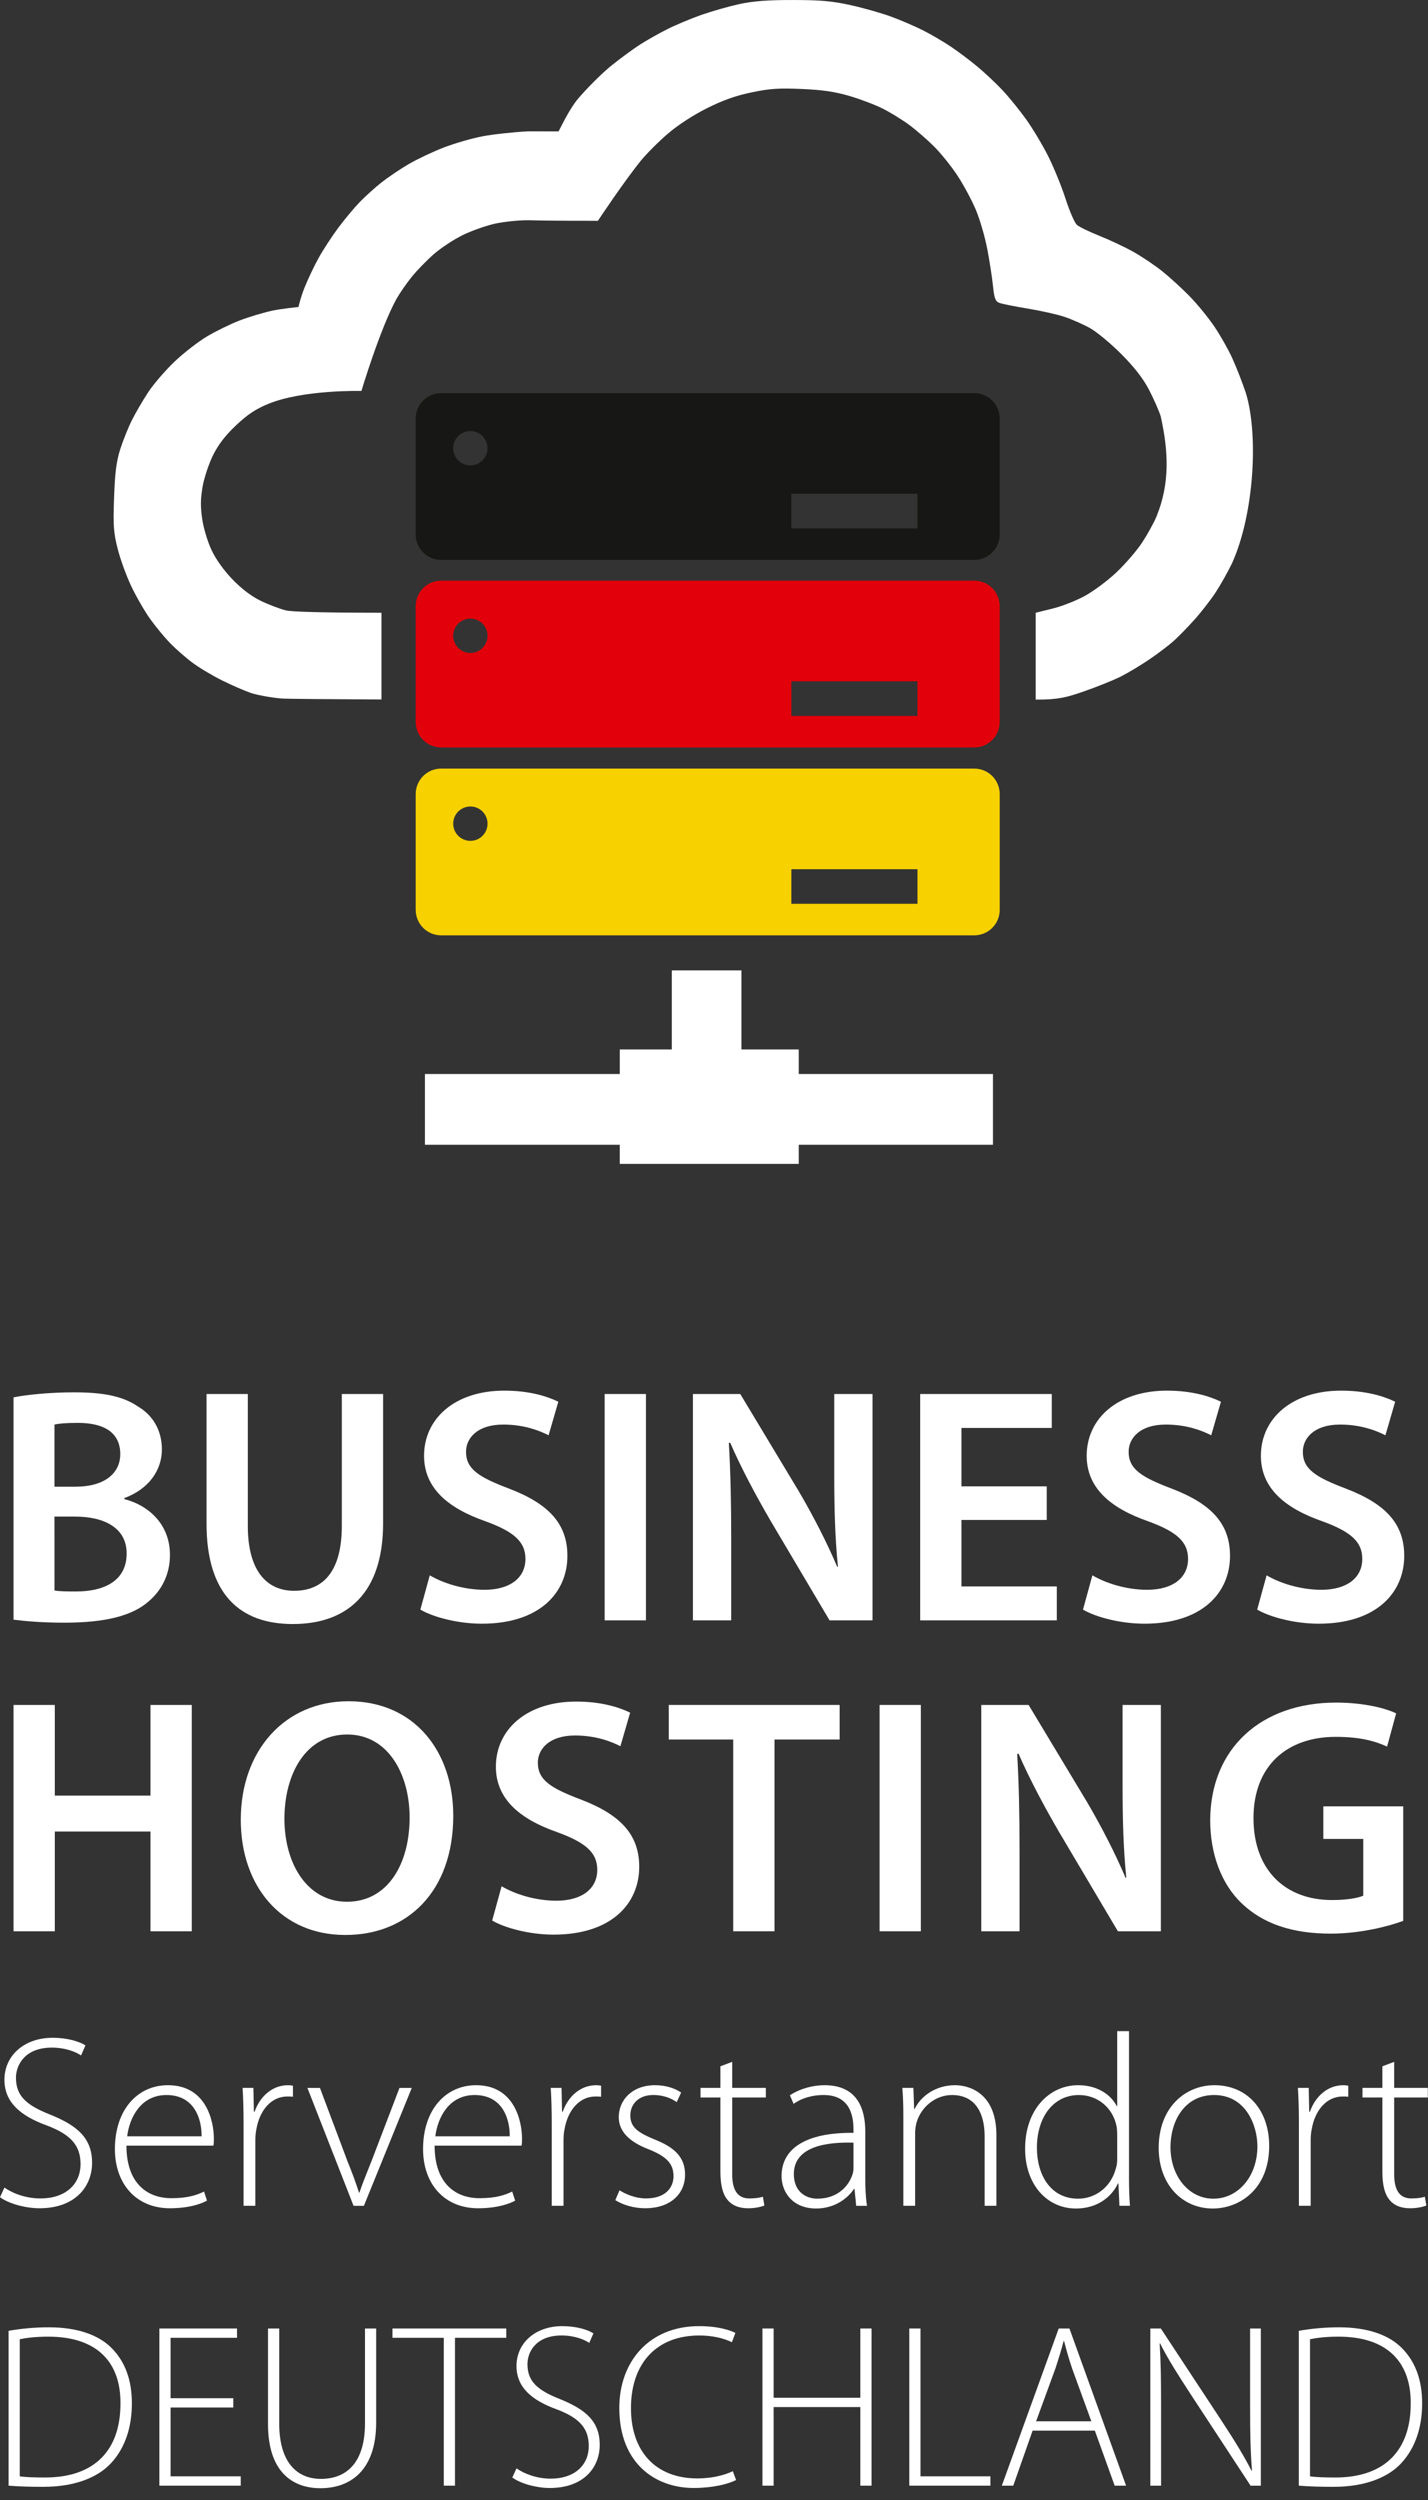 <?xml version="1.0" encoding="UTF-8" standalone="no"?>
<svg
   version="1.1"
   height="198.425pt"
   viewBox="0 0 113.386 198.425"
   width="113.386pt"
   id="svg62"
   xmlns="http://www.w3.org/2000/svg"
   xmlns:svg="http://www.w3.org/2000/svg">
  <rect x="0" y="0" width="113.386" height="198.425" fill="#333333" stroke="none"/>
  <defs
     id="defs11">
    <clipPath
       id="Clip0">
      <path
         d="M0 0 L98.498 0 L98.498 171.563 L0 171.563 L0 0 Z"
         id="path2" />
    </clipPath>
    <clipPath
       id="Clip1">
      <path
         d="M0 0 L95.938 0 L95.938 37.535 L0 37.535 L0 0 Z"
         id="path5" />
    </clipPath>
    <clipPath
       id="Clip2">
      <path
         d="M0 0 L98.498 0 L98.498 31.517 L0 31.517 L0 0 Z"
         id="path8" />
    </clipPath>
  </defs>
  <g
     id="Hintergrund">
    <g
       id="g160">
      <g
         style="fill:none;stroke:none"
         transform="matrix(1.151,0,0,1.151,1.074,110.376)"
         id="Gruppe10"
         clip-rule="evenodd"
         clip-path="url(#Clip1)">
        <path
           style="fill:#ffffff;fill-rule:evenodd;stroke:none"
           d="m 0,15.677 c 0.741,0.093 1.922,0.208 3.497,0.208 2.871,0 4.701,-0.486 5.812,-1.459 0.88,-0.741 1.482,-1.829 1.482,-3.219 0,-2.13 -1.505,-3.427 -3.149,-3.844 V 7.294 C 9.332,6.669 10.235,5.372 10.235,3.937 10.235,2.594 9.587,1.575 8.614,0.996 7.572,0.278 6.252,0 4.168,0 2.547,0 0.903,0.162 0,0.347 Z M 2.825,2.223 C 3.126,2.154 3.612,2.107 4.446,2.107 c 1.806,0 2.918,0.672 2.918,2.154 0,1.32 -1.088,2.246 -3.08,2.246 H 2.825 Z m 0,6.345 h 1.413 c 1.968,0 3.566,0.741 3.566,2.547 0,1.945 -1.644,2.617 -3.473,2.617 -0.648,0 -1.135,0 -1.505,-0.069 z"
           transform="translate(0,0.116)"
           id="Text3654+0" />
        <path
           style="fill:#ffffff;fill-rule:evenodd;stroke:none"
           d="m 0,0 v 8.938 c 0,4.909 2.339,6.924 5.951,6.924 3.751,0 6.229,-2.13 6.229,-6.947 V 0 H 9.332 v 9.101 c 0,3.057 -1.227,4.469 -3.288,4.469 -1.922,0 -3.196,-1.413 -3.196,-4.469 V 0 Z"
           transform="translate(13.315,0.232)"
           id="Text3654+1" />
        <path
           style="fill:#ffffff;fill-rule:evenodd;stroke:none"
           d="m 0,15.098 c 0.857,0.509 2.57,0.973 4.238,0.973 4.006,0 5.905,-2.154 5.905,-4.678 0,-2.223 -1.297,-3.589 -4.006,-4.631 C 4.052,5.974 3.149,5.419 3.149,4.214 c 0,-0.926 0.764,-1.876 2.57,-1.876 1.459,0 2.547,0.44 3.126,0.741 L 9.517,0.764 C 8.707,0.371 7.48,0 5.789,0 2.385,0 0.255,1.922 0.255,4.492 c 0,2.223 1.644,3.612 4.238,4.516 1.968,0.718 2.756,1.413 2.756,2.594 0,1.274 -1.019,2.13 -2.825,2.13 -1.459,0 -2.871,-0.463 -3.775,-0.996 z"
           transform="translate(28.066)"
           id="Text3654+2" />
        <path
           style="fill:#ffffff;fill-rule:evenodd;stroke:none"
           d="M 0,0 V 15.607 H 2.848 V 0 Z"
           transform="translate(40.779,0.232)"
           id="Text3654+3" />
        <path
           style="fill:#ffffff;fill-rule:evenodd;stroke:none"
           d="m 2.64,15.607 v -5.581 c 0,-2.57 -0.046,-4.631 -0.162,-6.646 L 2.57,3.358 C 3.335,5.118 4.353,7.016 5.349,8.73 L 9.425,15.607 H 12.389 V 0 H 9.749 v 5.442 c 0,2.385 0.046,4.4 0.255,6.461 L 9.957,11.926 C 9.239,10.235 8.313,8.429 7.294,6.692 L 3.265,0 H 0 v 15.607 z"
           transform="translate(46.869,0.232)"
           id="Text3654+4" />
        <path
           style="fill:#ffffff;fill-rule:evenodd;stroke:none"
           d="M 8.73,6.368 H 2.848 V 2.339 H 9.077 V 0 H 0 V 15.607 H 9.425 V 13.269 H 2.848 V 8.684 h 5.882 z"
           transform="translate(62.546,0.232)"
           id="Text3654+5" />
        <path
           style="fill:#ffffff;fill-rule:evenodd;stroke:none"
           d="m 0,15.098 c 0.857,0.509 2.57,0.973 4.238,0.973 4.006,0 5.905,-2.154 5.905,-4.678 0,-2.223 -1.297,-3.589 -4.006,-4.631 C 4.052,5.974 3.149,5.419 3.149,4.214 c 0,-0.926 0.764,-1.876 2.57,-1.876 1.459,0 2.547,0.44 3.126,0.741 L 9.517,0.764 C 8.707,0.371 7.48,0 5.789,0 2.385,0 0.255,1.922 0.255,4.492 c 0,2.223 1.644,3.612 4.238,4.516 1.968,0.718 2.756,1.413 2.756,2.594 0,1.274 -1.019,2.13 -2.825,2.13 -1.459,0 -2.871,-0.463 -3.775,-0.996 z"
           transform="translate(73.777)"
           id="Text3654+6" />
        <path
           style="fill:#ffffff;fill-rule:evenodd;stroke:none"
           d="m 0,15.098 c 0.857,0.509 2.57,0.973 4.238,0.973 4.006,0 5.905,-2.154 5.905,-4.678 0,-2.223 -1.297,-3.589 -4.006,-4.631 C 4.052,5.974 3.149,5.419 3.149,4.214 c 0,-0.926 0.764,-1.876 2.57,-1.876 1.459,0 2.547,0.44 3.126,0.741 L 9.517,0.764 C 8.707,0.371 7.48,0 5.789,0 2.385,0 0.255,1.922 0.255,4.492 c 0,2.223 1.644,3.612 4.238,4.516 1.968,0.718 2.756,1.413 2.756,2.594 0,1.274 -1.019,2.13 -2.825,2.13 -1.459,0 -2.871,-0.463 -3.775,-0.996 z"
           transform="translate(85.795)"
           id="Text3654+7" />
        <path
           style="fill:#ffffff;fill-rule:evenodd;stroke:none"
           d="M 0,0 V 15.607 H 2.848 V 8.73 H 9.448 V 15.607 H 12.296 V 0 H 9.448 V 6.252 H 2.848 V 0 Z"
           transform="translate(0,21.673)"
           id="Text3654+9" />
        <path
           style="fill:#ffffff;fill-rule:evenodd;stroke:none"
           d="m 7.225,16.117 c 4.261,0 7.433,-2.987 7.433,-8.221 C 14.658,3.45 11.972,0 7.433,0 3.034,0 0,3.404 0,8.174 0,12.736 2.779,16.117 7.202,16.117 Z m 0.093,-2.292 c -2.732,0 -4.307,-2.617 -4.307,-5.72 0,-3.103 1.482,-5.812 4.33,-5.812 2.848,0 4.307,2.779 4.307,5.72 0,3.265 -1.551,5.812 -4.307,5.812 z"
           transform="translate(15.677,21.418)"
           id="Text3654+10" />
        <path
           style="fill:#ffffff;fill-rule:evenodd;stroke:none"
           d="m 0,15.098 c 0.857,0.509 2.57,0.973 4.238,0.973 4.006,0 5.905,-2.154 5.905,-4.678 0,-2.223 -1.297,-3.589 -4.006,-4.631 C 4.052,5.974 3.149,5.419 3.149,4.214 c 0,-0.926 0.764,-1.876 2.57,-1.876 1.459,0 2.547,0.44 3.126,0.741 L 9.517,0.764 C 8.707,0.371 7.48,0 5.789,0 2.385,0 0.255,1.922 0.255,4.492 c 0,2.223 1.644,3.612 4.238,4.516 1.968,0.718 2.756,1.413 2.756,2.594 0,1.274 -1.019,2.13 -2.825,2.13 -1.459,0 -2.871,-0.463 -3.775,-0.996 z"
           transform="translate(33.021,21.441)"
           id="Text3654+11" />
        <path
           style="fill:#ffffff;fill-rule:evenodd;stroke:none"
           d="M 4.446,15.607 H 7.294 V 2.385 H 11.787 V 0 H 0 v 2.385 h 4.446 z"
           transform="translate(45.202,21.673)"
           id="Text3654+12" />
        <path
           style="fill:#ffffff;fill-rule:evenodd;stroke:none"
           d="M 0,0 V 15.607 H 2.848 V 0 Z"
           transform="translate(59.744,21.673)"
           id="Text3654+13" />
        <path
           style="fill:#ffffff;fill-rule:evenodd;stroke:none"
           d="m 2.64,15.607 v -5.581 c 0,-2.57 -0.046,-4.631 -0.162,-6.646 L 2.57,3.358 C 3.335,5.118 4.353,7.016 5.349,8.73 L 9.425,15.607 H 12.389 V 0 H 9.749 v 5.442 c 0,2.385 0.046,4.4 0.255,6.461 L 9.957,11.926 C 9.239,10.235 8.313,8.429 7.294,6.692 L 3.265,0 H 0 v 15.607 z"
           transform="translate(66.76,21.673)"
           id="Text3654+14" />
        <path
           style="fill:#ffffff;fill-rule:evenodd;stroke:none"
           d="M 13.315,7.155 H 7.804 V 9.402 H 10.559 V 13.315 c -0.37,0.162 -1.112,0.301 -2.154,0.301 -3.242,0 -5.419,-2.084 -5.419,-5.65 0,-3.636 2.339,-5.604 5.673,-5.604 1.644,0 2.686,0.278 3.543,0.672 l 0.625,-2.292 C 12.111,0.394 10.606,0 8.684,0 3.52,0 0.023,3.149 0,8.105 c 0,2.362 0.787,4.423 2.177,5.743 1.482,1.413 3.497,2.084 6.136,2.084 2.061,0 4.006,-0.509 5.002,-0.88 z"
           transform="translate(82.553,21.511)"
           id="Text3654+15" />
      </g>
      <path
         style="clip-rule:evenodd;fill:#f7d100;fill-rule:evenodd;stroke:none;stroke-width:1.151"
         d="m 35.035,61.002 c -1.124,0 -2.028,0.905 -2.028,2.028 v 9.181 c 0,1.123 0.905,2.028 2.028,2.028 h 42.317 c 1.124,0 2.028,-0.905 2.028,-2.028 V 63.03 c 0,-1.124 -0.905,-2.028 -2.028,-2.028 z m 2.313,3.01 c 0.753,-3.45e-4 1.363,0.61 1.363,1.363 3.22e-4,0.753 -0.61,1.364 -1.363,1.363 -0.753,-1.72e-4 -1.363,-0.611 -1.363,-1.363 1.73e-4,-0.752 0.61,-1.362 1.363,-1.363 z m 25.487,4.977 h 10.015 v 2.748 H 62.834 Z"
         id=" rect838" />
      <path
         style="clip-rule:evenodd;fill:#e2000a;fill-rule:evenodd;stroke:none;stroke-width:1.151"
         d="m 35.034,46.089 c -1.124,0 -2.028,0.905 -2.028,2.028 v 9.181 c 0,1.123 0.905,2.028 2.028,2.028 h 42.317 c 1.124,0 2.028,-0.905 2.028,-2.028 v -9.181 c 0,-1.124 -0.905,-2.028 -2.028,-2.028 z m 2.313,3.01 c 0.753,-3.45e-4 1.363,0.61 1.363,1.363 3.22e-4,0.753 -0.61,1.364 -1.363,1.363 -0.753,-1.72e-4 -1.363,-0.611 -1.363,-1.363 1.73e-4,-0.752 0.61,-1.362 1.363,-1.363 z m 25.487,4.977 h 10.015 v 2.748 H 62.834 Z"
         id=" rect838-3" />
      <path
         style="clip-rule:evenodd;fill:#171715;fill-rule:evenodd;stroke:none;stroke-width:1.151"
         d="m 35.034,31.202 c -1.124,0 -2.028,0.905 -2.028,2.028 v 9.181 c 0,1.123 0.905,2.028 2.028,2.028 h 42.317 c 1.124,0 2.028,-0.905 2.028,-2.028 V 33.23 c 0,-1.124 -0.905,-2.028 -2.028,-2.028 z m 2.313,3.01 c 0.753,-3.45e-4 1.363,0.61 1.363,1.363 3.22e-4,0.753 -0.61,1.364 -1.363,1.363 -0.753,-1.72e-4 -1.363,-0.611 -1.363,-1.363 1.73e-4,-0.752 0.61,-1.362 1.363,-1.363 z m 25.487,4.977 h 10.015 v 2.748 H 62.834 Z"
         id=" rect838-3-6" />
      <path
         style="clip-rule:evenodd;fill:#ffffff;fill-rule:evenodd;stroke:none;stroke-width:1.151"
         d="M 62.955,0.001 C 60.938,0 59.802,0.087 58.696,0.327 57.866,0.508 56.509,0.894 55.68,1.186 54.85,1.479 53.632,1.99 52.974,2.322 52.315,2.653 51.344,3.201 50.818,3.538 50.291,3.875 49.268,4.626 48.543,5.209 47.819,5.792 46.63,6.973 45.902,7.833 45.173,8.693 44.507,10.175 44.347,10.428 l -2.45,-0.002 c -1.154,0.06 -2.778,0.238 -3.607,0.397 -0.83,0.159 -2.209,0.56 -3.066,0.89 -0.856,0.331 -2.104,0.921 -2.772,1.311 -0.668,0.39 -1.637,1.043 -2.153,1.451 -0.516,0.408 -1.296,1.11 -1.732,1.559 -0.436,0.449 -1.208,1.375 -1.716,2.058 -0.508,0.683 -1.21,1.761 -1.56,2.395 -0.351,0.634 -0.855,1.699 -1.12,2.366 -0.309,0.779 -0.474,1.515 -0.474,1.515 0,0 -1.351,0.133 -2.077,0.29 -0.726,0.157 -1.907,0.512 -2.624,0.791 -0.716,0.278 -1.868,0.842 -2.56,1.253 -0.691,0.411 -1.848,1.308 -2.57,1.994 -0.723,0.687 -1.663,1.776 -2.088,2.42 -0.426,0.644 -1.013,1.651 -1.306,2.237 -0.293,0.585 -0.71,1.624 -0.927,2.307 -0.303,0.954 -0.416,1.841 -0.487,3.819 -0.081,2.243 -0.043,2.772 0.286,4.081 0.208,0.827 0.7,2.178 1.094,3 0.394,0.823 1.064,1.98 1.489,2.573 0.425,0.593 1.127,1.445 1.56,1.892 0.432,0.448 1.22,1.141 1.749,1.541 0.53,0.4 1.601,1.044 2.381,1.431 0.78,0.387 1.818,0.84 2.306,1.004 0.488,0.164 1.566,0.361 2.395,0.437 0.357,0.033 3.536,0.059 7.97,0.08 V 48.634 c 0,0 -6.606,0.015 -7.567,-0.18 -0.51,-0.127 -1.434,-0.48 -2.053,-0.784 -0.731,-0.36 -1.509,-0.954 -2.225,-1.7 -0.69,-0.719 -1.309,-1.589 -1.654,-2.326 -0.311,-0.665 -0.632,-1.741 -0.738,-2.473 -0.141,-0.978 -0.131,-1.61 0.041,-2.573 0.125,-0.702 0.501,-1.822 0.834,-2.488 0.422,-0.843 0.974,-1.557 1.82,-2.355 0.903,-0.852 1.55,-1.284 2.526,-1.687 2.777,-1.156 7.424,-1.037 7.424,-1.037 0,0 1.501,-4.997 2.796,-7.327 0.258,-0.451 0.799,-1.23 1.203,-1.732 0.404,-0.501 1.193,-1.312 1.752,-1.802 0.56,-0.49 1.593,-1.17 2.296,-1.512 0.703,-0.342 1.853,-0.75 2.556,-0.905 0.702,-0.155 1.9,-0.28 2.661,-0.274 1.918,0.056 5.517,0.045 5.517,0.045 0,0 2.001,-3.031 3.424,-4.79 0.464,-0.563 1.429,-1.526 2.145,-2.138 0.789,-0.676 2.005,-1.465 3.088,-2.007 1.277,-0.638 2.29,-0.997 3.549,-1.258 1.447,-0.301 2.158,-0.349 3.98,-0.269 1.638,0.071 2.625,0.215 3.779,0.552 0.858,0.251 2.053,0.705 2.653,1.008 0.6,0.303 1.535,0.877 2.077,1.275 0.542,0.398 1.437,1.174 1.989,1.724 0.553,0.55 1.403,1.608 1.888,2.353 0.487,0.745 1.139,1.966 1.45,2.713 0.311,0.747 0.712,2.128 0.892,3.069 0.18,0.94 0.384,2.255 0.452,2.921 0.105,1.006 0.19,1.237 0.503,1.361 0.208,0.082 1.215,0.284 2.24,0.451 1.024,0.166 2.343,0.462 2.929,0.657 0.585,0.196 1.503,0.6 2.04,0.9 0.537,0.3 1.655,1.228 2.485,2.064 1.036,1.043 1.719,1.92 2.18,2.8 0.37,0.705 0.794,1.663 0.943,2.13 0.629,2.825 0.726,5.35 -0.331,7.946 -0.203,0.488 -0.712,1.415 -1.133,2.059 -0.42,0.644 -1.349,1.722 -2.064,2.395 -0.72,0.678 -1.864,1.524 -2.567,1.897 -0.697,0.37 -1.811,0.803 -2.476,0.962 l -1.356,0.337 v 6.892 c 1.814,0.013 2.514,-0.196 3.816,-0.647 1.042,-0.361 2.366,-0.894 2.944,-1.186 0.578,-0.291 1.602,-0.906 2.276,-1.365 0.674,-0.459 1.54,-1.115 1.921,-1.457 0.382,-0.342 1.13,-1.109 1.663,-1.705 0.533,-0.596 1.284,-1.563 1.668,-2.149 0.384,-0.585 0.969,-1.624 1.299,-2.307 1.785,-3.95 2.106,-10.32 1.089,-13.554 -0.274,-0.818 -0.759,-2.055 -1.078,-2.751 -0.318,-0.695 -0.959,-1.822 -1.423,-2.505 C 95.948,25.217 95.078,24.153 94.478,23.536 93.879,22.919 92.901,22.023 92.306,21.546 91.711,21.069 90.674,20.37 90,19.993 89.326,19.616 88.111,19.043 87.3,18.72 86.49,18.397 85.682,18.004 85.505,17.847 85.328,17.689 84.925,16.761 84.61,15.785 84.295,14.809 83.677,13.293 83.238,12.416 82.799,11.539 82.011,10.222 81.488,9.488 80.964,8.755 80.114,7.706 79.598,7.158 79.082,6.609 78.18,5.763 77.594,5.276 77.009,4.789 76.051,4.071 75.466,3.68 74.88,3.289 73.896,2.714 73.278,2.403 72.66,2.091 71.533,1.607 70.774,1.327 70.014,1.047 68.563,0.634 67.549,0.41 66.068,0.083 65.166,0.003 62.955,0.001 Z"
         id=" path892" />
      <path
         style="clip-rule:evenodd;fill:#ffffff;fill-rule:evenodd;stroke:none;stroke-width:1.151"
         d="m 53.344,77.021 v 6.274 h -4.134 V 85.245 H 33.74 v 5.615 h 15.469 v 1.519 H 63.422 V 90.861 H 78.843 V 85.245 H 63.422 v -1.95 h -4.549 v -6.274 z"
         id=" rect901" />
      <g
         style="fill:none;stroke:none"
         transform="matrix(1.151,0,0,1.151,0,161.214)"
         id="Gruppe11"
         clip-rule="evenodd"
         clip-path="url(#Clip2)">
        <path
           style="fill:#ffffff;fill-rule:evenodd;stroke:none"
           d="m 0,10.993 c 0.593,0.44 1.745,0.762 2.727,0.762 2.439,0 3.625,-1.474 3.625,-3.134 0,-1.694 -0.999,-2.558 -2.88,-3.32 -1.643,-0.644 -2.371,-1.287 -2.371,-2.541 0,-0.898 0.627,-2.083 2.473,-2.083 0.982,0 1.711,0.322 2.016,0.542 L 5.895,0.525 C 5.505,0.271 4.692,0 3.625,0 1.677,0 0.305,1.22 0.305,2.897 c 0,1.541 1.101,2.49 2.93,3.151 1.66,0.627 2.321,1.389 2.321,2.659 0,1.406 -1.05,2.371 -2.761,2.371 -0.949,0 -1.846,-0.305 -2.49,-0.745 z"
           transform="translate(0,0.457)"
           id="Text3669+0" />
        <path
           style="fill:#ffffff;fill-rule:evenodd;stroke:none"
           d="M 6.792,4.167 C 6.826,4.014 6.826,3.896 6.826,3.676 6.826,2.507 6.318,0 3.659,0 1.558,0 0,1.694 0,4.404 c 0,2.388 1.457,4.082 3.794,4.082 1.423,0 2.253,-0.356 2.558,-0.525 L 6.149,7.334 C 5.691,7.555 5.082,7.792 3.896,7.792 2.219,7.792 0.796,6.758 0.796,4.167 Z M 0.847,3.523 C 0.999,2.27 1.762,0.678 3.557,0.678 c 1.965,0 2.439,1.711 2.422,2.846 z"
           transform="translate(7.927,3.726)"
           id="Text3669+1" />
        <path
           style="fill:#ffffff;fill-rule:evenodd;stroke:none"
           d="M 0.068,8.317 H 0.881 V 3.828 c 0,-0.271 0.017,-0.542 0.068,-0.779 C 1.169,1.745 1.965,0.779 3.083,0.779 c 0.152,0 0.271,0 0.39,0.017 V 0.034 C 3.371,0.017 3.252,0 3.134,0 2.033,0 1.186,0.796 0.83,1.829 H 0.779 L 0.745,0.186 H 0 C 0.051,0.982 0.068,1.812 0.068,2.625 Z"
           transform="translate(16.735,3.726)"
           id="Text3669+2" />
        <path
           style="fill:#ffffff;fill-rule:evenodd;stroke:none"
           d="M 0,0 3.184,8.131 H 3.896 L 7.199,0 H 6.352 l -1.931,5.048 C 4.116,5.827 3.811,6.538 3.591,7.216 H 3.557 C 3.337,6.521 3.083,5.844 2.761,5.048 L 0.864,0 Z"
           transform="translate(21.207,3.913)"
           id="Text3669+3" />
        <path
           style="fill:#ffffff;fill-rule:evenodd;stroke:none"
           d="M 6.792,4.167 C 6.826,4.014 6.826,3.896 6.826,3.676 6.826,2.507 6.318,0 3.659,0 1.558,0 0,1.694 0,4.404 c 0,2.388 1.457,4.082 3.794,4.082 1.423,0 2.253,-0.356 2.558,-0.525 L 6.149,7.334 C 5.691,7.555 5.082,7.792 3.896,7.792 2.219,7.792 0.796,6.758 0.796,4.167 Z M 0.847,3.523 C 0.999,2.27 1.762,0.678 3.557,0.678 c 1.965,0 2.439,1.711 2.422,2.846 z"
           transform="translate(29.185,3.726)"
           id="Text3669+4" />
        <path
           style="fill:#ffffff;fill-rule:evenodd;stroke:none"
           d="M 0.068,8.317 H 0.881 V 3.828 c 0,-0.271 0.017,-0.542 0.068,-0.779 C 1.169,1.745 1.965,0.779 3.083,0.779 c 0.152,0 0.271,0 0.39,0.017 V 0.034 C 3.371,0.017 3.252,0 3.134,0 2.033,0 1.186,0.796 0.83,1.829 H 0.779 L 0.745,0.186 H 0 C 0.051,0.982 0.068,1.812 0.068,2.625 Z"
           transform="translate(37.993,3.726)"
           id="Text3669+5" />
        <path
           style="fill:#ffffff;fill-rule:evenodd;stroke:none"
           d="m 0,7.927 c 0.542,0.339 1.287,0.559 2.067,0.559 1.66,0 2.744,-0.932 2.744,-2.321 0,-1.237 -0.779,-1.897 -2.1,-2.422 -1.101,-0.457 -1.677,-0.813 -1.677,-1.66 0,-0.745 0.542,-1.406 1.575,-1.406 0.813,0 1.338,0.288 1.626,0.491 L 4.54,0.508 C 4.133,0.22 3.489,0 2.744,0 1.169,0 0.237,1.016 0.237,2.202 c 0,0.982 0.728,1.711 2.067,2.219 1.169,0.474 1.711,0.949 1.711,1.846 0,0.847 -0.61,1.541 -1.897,1.541 -0.728,0 -1.389,-0.288 -1.829,-0.559 z"
           transform="translate(42.448,3.726)"
           id="Text3669+6" />
        <path
           style="fill:#ffffff;fill-rule:evenodd;stroke:none"
           d="M 1.372,0.305 V 1.795 H 0 V 2.456 h 1.372 v 5.132 c 0,0.83 0.136,1.524 0.508,1.948 0.305,0.373 0.796,0.559 1.389,0.559 0.491,0 0.864,-0.085 1.135,-0.186 L 4.302,9.299 C 4.099,9.367 3.794,9.418 3.371,9.418 c -0.864,0 -1.186,-0.644 -1.186,-1.677 V 2.456 H 4.506 V 1.795 H 2.185 V 0 Z"
           transform="translate(48.326,2.117)"
           id="Text3669+7" />
        <path
           style="fill:#ffffff;fill-rule:evenodd;stroke:none"
           d="M 5.776,3.201 C 5.776,1.762 5.319,0 2.964,0 2.236,0 1.321,0.203 0.576,0.694 L 0.83,1.287 C 1.423,0.864 2.168,0.678 2.88,0.678 4.811,0.661 4.963,2.27 4.963,3.066 V 3.286 C 1.643,3.252 0,4.387 0,6.267 c 0,1.084 0.745,2.236 2.388,2.236 1.304,0 2.202,-0.728 2.609,-1.355 h 0.034 l 0.119,1.169 h 0.745 C 5.793,7.69 5.776,7.03 5.776,6.386 Z M 4.963,5.708 c 0,0.136 -0.017,0.322 -0.085,0.491 -0.271,0.796 -1.05,1.626 -2.405,1.626 -0.847,0 -1.626,-0.525 -1.626,-1.694 0,-1.948 2.338,-2.219 4.116,-2.168 z"
           transform="translate(53.916,3.726)"
           id="Text3669+8" />
        <path
           style="fill:#ffffff;fill-rule:evenodd;stroke:none"
           d="M 0.068,8.317 H 0.881 v -5.048 c 0,-0.254 0.051,-0.525 0.102,-0.711 C 1.304,1.491 2.287,0.678 3.422,0.678 c 1.677,0 2.253,1.338 2.253,2.829 V 8.317 H 6.487 V 3.439 C 6.487,0.39 4.421,0 3.642,0 2.321,0 1.287,0.728 0.847,1.643 H 0.813 L 0.762,0.186 H 0 C 0.051,0.83 0.068,1.389 0.068,2.134 Z"
           transform="translate(62.249,3.726)"
           id="Text3669+9" />
        <path
           style="fill:#ffffff;fill-rule:evenodd;stroke:none"
           d="M 6.369,0 V 5.166 H 6.335 C 5.979,4.455 5.082,3.726 3.676,3.726 1.677,3.726 0,5.42 0.017,8.131 c 0,2.422 1.491,4.099 3.506,4.099 1.508,0 2.473,-0.83 2.897,-1.728 H 6.454 l 0.068,1.541 H 7.25 C 7.199,11.467 7.182,10.756 7.182,10.163 V 0 Z m 0,8.757 c 0,0.254 -0.017,0.474 -0.085,0.678 -0.339,1.338 -1.44,2.117 -2.609,2.117 -1.931,0 -2.846,-1.677 -2.846,-3.506 0,-2.1 1.118,-3.642 2.896,-3.642 1.321,0 2.287,0.898 2.558,1.982 0.068,0.237 0.085,0.525 0.085,0.745 z"
           transform="translate(70.702)"
           id="Text3669+10" />
        <path
           style="fill:#ffffff;fill-rule:evenodd;stroke:none"
           d="m 3.743,8.503 c 1.795,0 3.879,-1.304 3.879,-4.319 C 7.622,1.694 6.098,0 3.845,0 1.829,0 0,1.541 0,4.319 0,6.86 1.626,8.503 3.726,8.503 Z M 3.76,7.826 c -1.66,0 -2.947,-1.524 -2.947,-3.557 0,-1.745 0.932,-3.591 3.015,-3.591 2.151,0 2.981,2.05 2.981,3.54 0,2.083 -1.338,3.608 -3.032,3.608 z"
           transform="translate(79.933,3.726)"
           id="Text3669+11" />
        <path
           style="fill:#ffffff;fill-rule:evenodd;stroke:none"
           d="M 0.068,8.317 H 0.881 V 3.828 c 0,-0.271 0.017,-0.542 0.068,-0.779 C 1.169,1.745 1.965,0.779 3.083,0.779 c 0.152,0 0.271,0 0.39,0.017 V 0.034 C 3.371,0.017 3.252,0 3.134,0 2.033,0 1.186,0.796 0.83,1.829 H 0.779 L 0.745,0.186 H 0 C 0.051,0.982 0.068,1.812 0.068,2.625 Z"
           transform="translate(89.537,3.726)"
           id="Text3669+12" />
        <path
           style="fill:#ffffff;fill-rule:evenodd;stroke:none"
           d="M 1.372,0.305 V 1.795 H 0 V 2.456 h 1.372 v 5.132 c 0,0.83 0.136,1.524 0.508,1.948 0.305,0.373 0.796,0.559 1.389,0.559 0.491,0 0.864,-0.085 1.135,-0.186 L 4.302,9.299 C 4.099,9.367 3.794,9.418 3.371,9.418 c -0.864,0 -1.186,-0.644 -1.186,-1.677 V 2.456 H 4.506 V 1.795 H 2.185 V 0 Z"
           transform="translate(93.992,2.117)"
           id="Text3669+13" />
        <path
           style="fill:#ffffff;fill-rule:evenodd;stroke:none"
           d="m 0,10.919 c 0.788,0.064 1.576,0.08 2.412,0.08 2.091,0 3.731,-0.611 4.68,-1.656 C 8.073,8.266 8.507,6.834 8.507,5.242 8.507,3.602 8.024,2.38 7.156,1.479 6.255,0.531 4.76,0 2.782,0 1.753,0 0.836,0.096 0,0.241 Z M 0.772,0.82 C 1.238,0.724 1.898,0.643 2.734,0.643 c 3.49,0 5.017,1.881 4.985,4.631 0,3.136 -1.721,5.082 -5.194,5.082 -0.691,0 -1.319,-0.016 -1.753,-0.08 z"
           transform="translate(0.591,20.422)"
           id="Text3669+15" />
        <path
           style="fill:#ffffff;fill-rule:evenodd;stroke:none"
           d="M 5.098,4.808 H 0.772 V 0.643 H 5.355 V 0 H 0 V 10.839 H 5.612 V 10.195 H 0.772 V 5.451 H 5.098 Z"
           transform="translate(10.995,20.502)"
           id="Text3669+16" />
        <path
           style="fill:#ffffff;fill-rule:evenodd;stroke:none"
           d="m 0,0 v 6.593 c 0,3.329 1.721,4.422 3.618,4.422 2.042,0 3.843,-1.206 3.843,-4.535 V 0 H 6.69 v 6.545 c 0,2.669 -1.238,3.827 -3.039,3.827 -1.592,0 -2.878,-1.061 -2.878,-3.827 V 0 Z"
           transform="translate(18.489,20.502)"
           id="Text3669+17" />
        <path
           style="fill:#ffffff;fill-rule:evenodd;stroke:none"
           d="M 3.538,10.839 H 4.31 V 0.643 H 7.848 V 0 H 0 v 0.643 h 3.538 z"
           transform="translate(27.076,20.502)"
           id="Text3669+18" />
        <path
           style="fill:#ffffff;fill-rule:evenodd;stroke:none"
           d="m 0,10.437 c 0.563,0.418 1.656,0.724 2.589,0.724 2.316,0 3.441,-1.399 3.441,-2.975 0,-1.608 -0.949,-2.428 -2.734,-3.152 C 1.737,4.422 1.045,3.811 1.045,2.621 c 0,-0.852 0.595,-1.978 2.348,-1.978 0.933,0 1.624,0.306 1.914,0.515 L 5.596,0.499 C 5.226,0.257 4.454,0 3.441,0 1.592,0 0.289,1.158 0.289,2.75 c 0,1.463 1.045,2.364 2.782,2.991 1.576,0.595 2.203,1.319 2.203,2.525 0,1.335 -0.997,2.251 -2.621,2.251 -0.901,0 -1.753,-0.289 -2.364,-0.708 z"
           transform="translate(35.342,20.341)"
           id="Text3669+19" />
        <path
           style="fill:#ffffff;fill-rule:evenodd;stroke:none"
           d="m 7.831,10.002 c -0.627,0.306 -1.528,0.499 -2.444,0.499 -2.911,0 -4.583,-1.898 -4.583,-4.84 0,-3.12 1.785,-5.017 4.712,-5.017 0.917,0 1.705,0.193 2.251,0.466 L 8.008,0.466 C 7.687,0.306 6.883,0 5.5,0 2.074,0 0,2.428 0,5.644 c 0,3.843 2.509,5.516 5.13,5.516 1.335,0 2.38,-0.273 2.927,-0.547 z"
           transform="translate(42.723,20.341)"
           id="Text3669+20" />
        <path
           style="fill:#ffffff;fill-rule:evenodd;stroke:none"
           d="M 0,0 V 10.839 H 0.772 V 5.419 H 6.754 V 10.839 H 7.526 V 0 H 6.754 V 4.776 H 0.772 V 0 Z"
           transform="translate(52.597,20.502)"
           id="Text3669+21" />
        <path
           style="fill:#ffffff;fill-rule:evenodd;stroke:none"
           d="M 0,10.839 H 5.596 V 10.195 H 0.772 V 0 H 0 Z"
           transform="translate(62.728,20.502)"
           id="Text3669+22" />
        <path
           style="fill:#ffffff;fill-rule:evenodd;stroke:none"
           d="M 6.416,7.043 7.783,10.839 H 8.571 L 4.663,0 H 3.924 L 0,10.839 H 0.788 L 2.123,7.043 Z M 2.364,6.4 3.699,2.75 C 3.924,2.058 4.101,1.496 4.261,0.868 H 4.294 C 4.454,1.479 4.599,2.026 4.856,2.782 l 1.319,3.618 z"
           transform="translate(69.112,20.502)"
           id="Text3669+23" />
        <path
           style="fill:#ffffff;fill-rule:evenodd;stroke:none"
           d="M 0.74,10.839 V 5.355 c 0,-1.801 -0.016,-2.975 -0.096,-4.31 L 0.675,1.029 C 1.238,2.155 1.978,3.297 2.782,4.535 L 6.915,10.839 H 7.622 V 0 H 6.883 v 5.403 c 0,1.688 0.016,2.927 0.129,4.39 L 6.979,9.809 C 6.448,8.764 5.821,7.751 4.937,6.4 L 0.724,0 H 0 v 10.839 z"
           transform="translate(79.356,20.502)"
           id="Text3669+24" />
        <path
           style="fill:#ffffff;fill-rule:evenodd;stroke:none"
           d="m 0,10.919 c 0.788,0.064 1.576,0.08 2.412,0.08 2.091,0 3.731,-0.611 4.68,-1.656 C 8.073,8.266 8.507,6.834 8.507,5.242 8.507,3.602 8.024,2.38 7.156,1.479 6.255,0.531 4.76,0 2.782,0 1.753,0 0.836,0.096 0,0.241 Z M 0.772,0.82 C 1.238,0.724 1.898,0.643 2.734,0.643 c 3.49,0 5.017,1.881 4.985,4.631 0,3.136 -1.721,5.082 -5.194,5.082 -0.691,0 -1.319,-0.016 -1.753,-0.08 z"
           transform="translate(89.599,20.422)"
           id="Text3669+25" />
      </g>
    </g>
  </g>
</svg>
